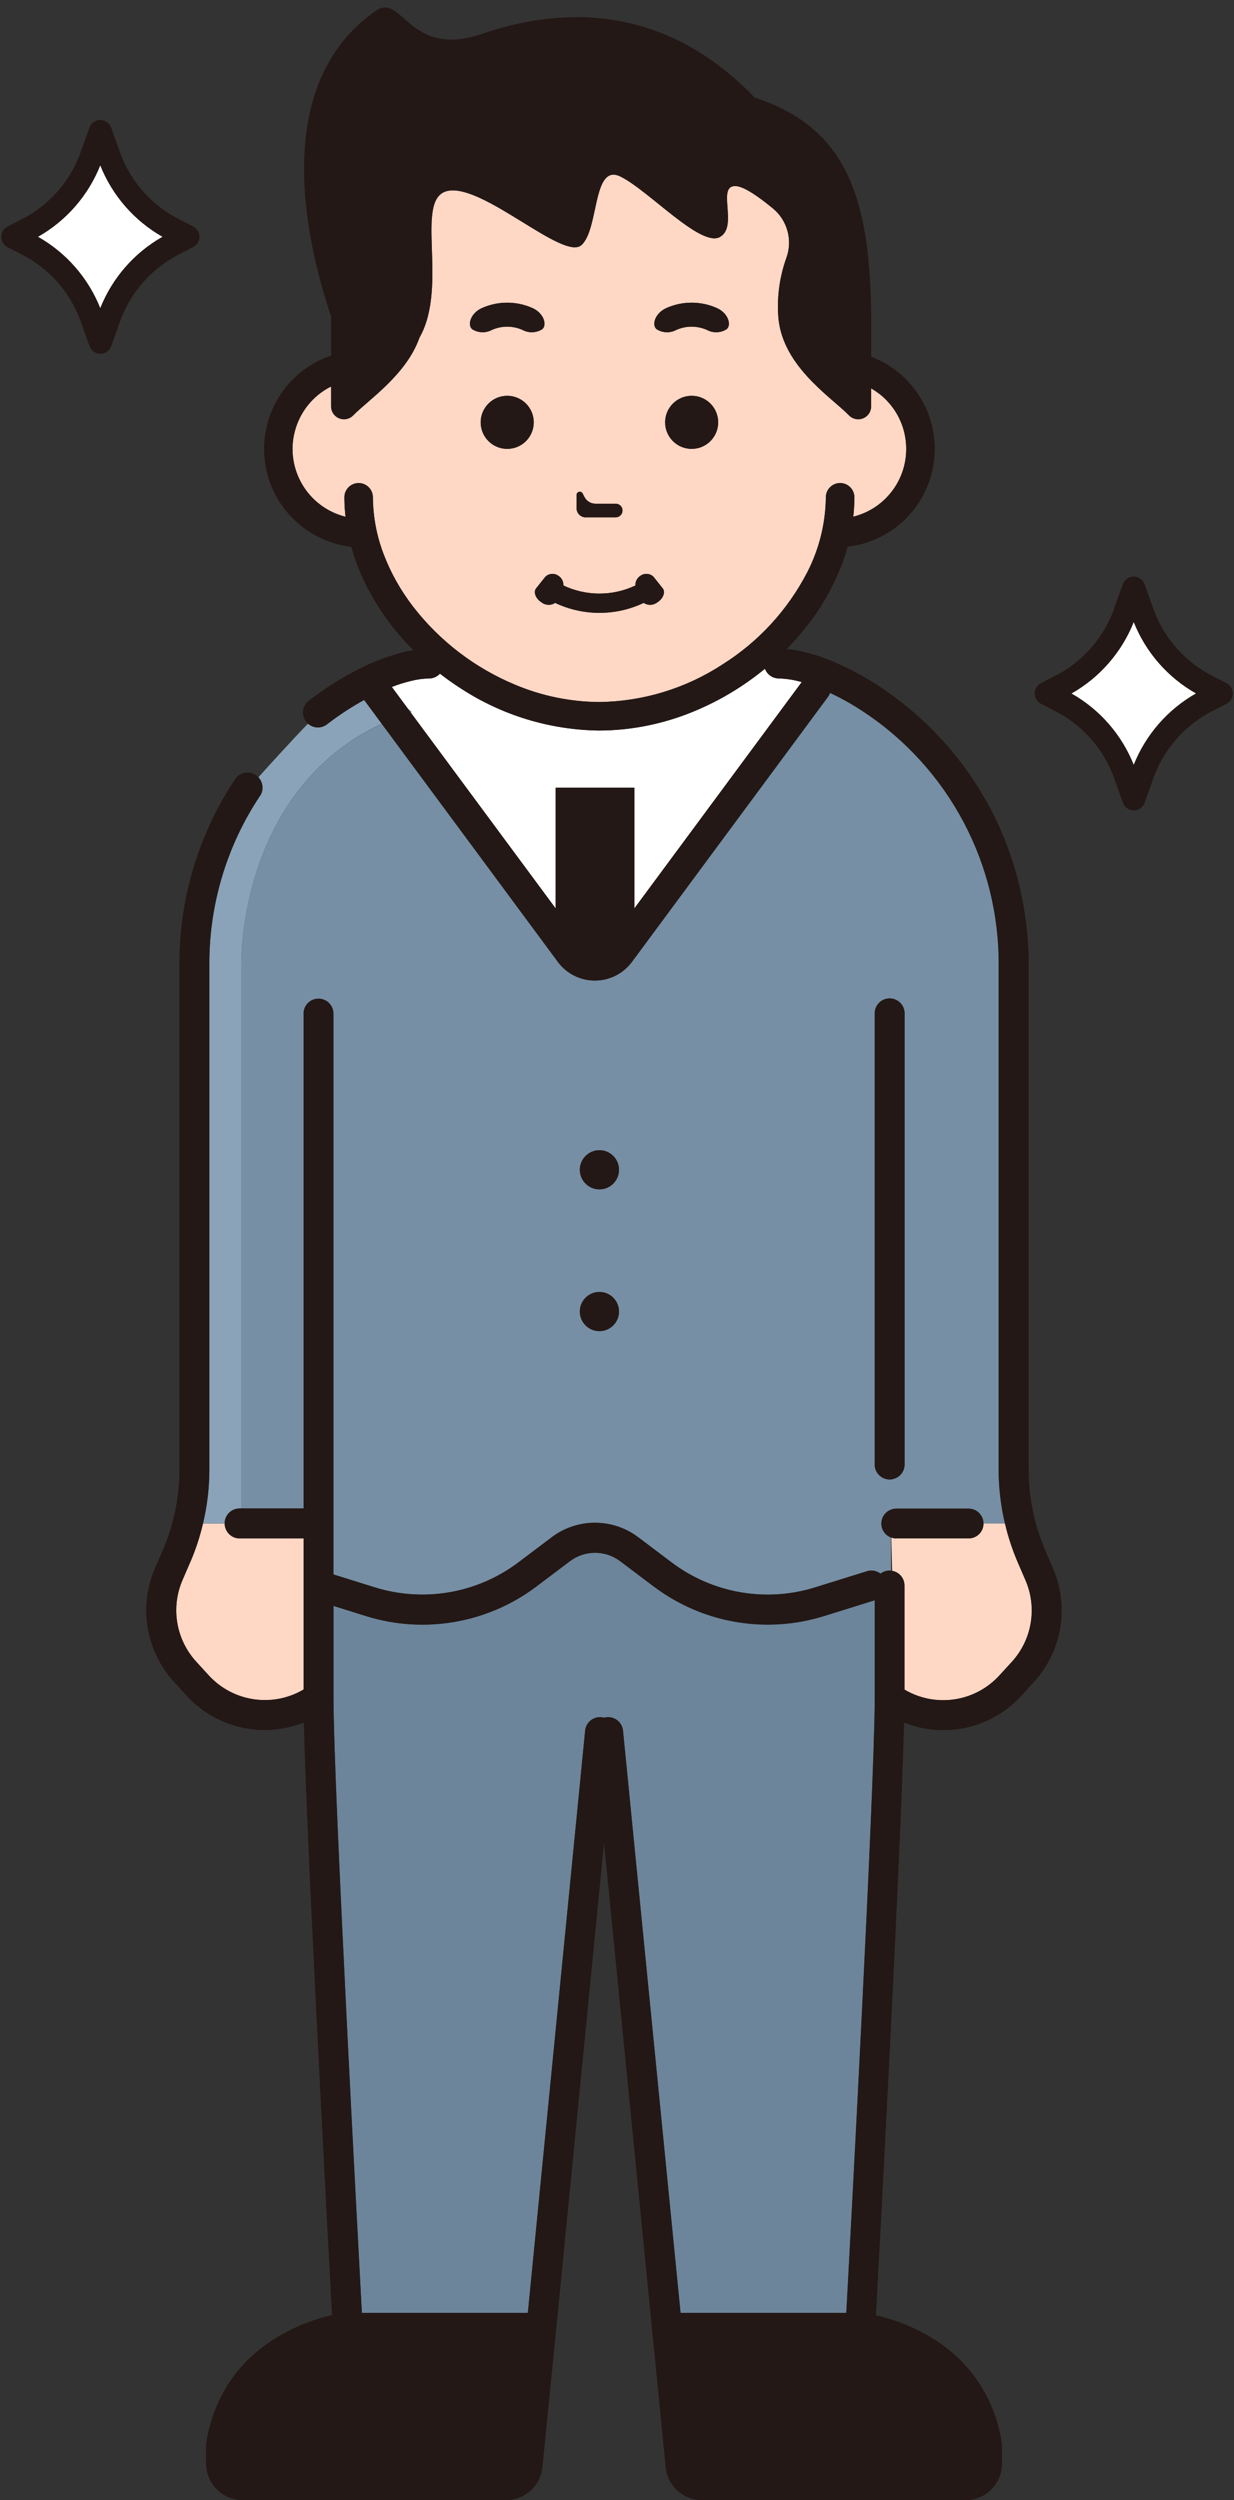 <?xml version="1.0" encoding="UTF-8"?>
<svg id="a" data-name=" レイヤー 1" xmlns="http://www.w3.org/2000/svg" width="160" height="324" viewBox="0 0 160 324">
  <rect x="0" y="0" width="160" height="324" fill="#333333" stroke="none"/>
  <path d="M115.53,199.23v4.32c.05,0,.1,0,.15.02l-.11-4.32s-.03,0-.04-.01Z" style="fill: none; stroke-width: 0px;"/>
  <polygon points="127.52 197.43 130.32 197.43 130.32 197.42 127.52 197.42 127.52 197.43" style="fill: none; stroke-width: 0px;"/>
  <polygon points="26.32 197.43 29.13 197.43 29.13 197.42 26.33 197.42 26.32 197.43" style="fill: none; stroke-width: 0px;"/>
  <path d="M84.77,205.59l-4.35-3.28c-1.93-1.46-4.6-1.46-6.53,0l-4.35,3.28c-6.31,4.75-14.52,6.18-22.07,3.83l-4.23-1.32v11.95c0,1.38.05,3.57.14,6.35s.22,6.15.38,9.9c.32,7.5.75,16.52,1.19,25.42.82,16.56,1.69,32.72,1.97,37.99h21.52l7.43-75.45c.1-1.06,1.05-1.84,2.11-1.74.11.01.23.04.34.07.11-.03.22-.06.34-.07,1.06-.1,2.01.67,2.12,1.74l7.46,75.45h21.49c0-.17.02-.34.03-.53.08-1.49.2-3.66.34-6.32.28-5.32.67-12.63,1.08-20.62.82-15.96,1.72-34.61,2.08-45.28.1-3.05.16-5.45.16-6.92v-12.69l-6.58,2.05c-7.54,2.35-15.76.92-22.07-3.83Z" style="fill: #6c859b; stroke-width: 0px;"/>
  <path d="M31.29,125.12v70.37h8.07v-64.17c.02-1.04.86-1.87,1.89-1.89,1.07-.02,1.96.82,1.98,1.89v72.72l5.38,1.68c6.35,1.98,13.27.78,18.59-3.23l4.35-3.28c3.31-2.49,7.88-2.49,11.19,0l4.35,3.28c5.32,4,12.23,5.2,18.59,3.23l6.74-2.1c.6-.19,1.26-.07,1.75.32.34-.26.75-.4,1.17-.4.06,0,.12.01.18.02v-4.32c-.73-.28-1.25-.98-1.25-1.8h0c0-1.07.87-1.94,1.94-1.94h9.32s.06,0,.09,0c1.05.02,1.89.89,1.89,1.93h2.8c-.54-2.28-.82-4.61-.82-6.97v-65.14c.17-13.31-6.44-25.79-17.56-33.11-1.37-.91-2.81-1.72-4.3-2.42-.06.17-.15.34-.25.49l-25.43,34.36c-.36.48-.78.91-1.26,1.26-2.66,1.96-6.4,1.39-8.36-1.26l-22.83-30.85c-14.83,6.9-18.21,22.94-18.21,31.34ZM113.41,131.32c0-1.07.87-1.94,1.94-1.94h0c1.07,0,1.94.87,1.94,1.94v58.46c0,1.07-.87,1.94-1.94,1.94s-1.94-.87-1.94-1.94v-58.46ZM77.72,149.05c1.4,0,2.54,1.14,2.54,2.54,0,1.4-1.14,2.54-2.54,2.54-1.4,0-2.54-1.14-2.54-2.54,0-1.4,1.14-2.54,2.54-2.54ZM77.72,167.42c1.4,0,2.54,1.14,2.54,2.54s-1.14,2.54-2.54,2.54-2.54-1.14-2.54-2.54,1.14-2.54,2.54-2.54Z" style="fill: #768fa5; stroke-width: 0px;"/>
  <path d="M24.67,202.44l-1.01,2.34c-1.54,3.57-.85,7.7,1.78,10.57l1.62,1.77c3.15,3.44,8.28,4.21,12.3,1.84v-19.59h-8.25s-.06,0-.09,0c-1.05-.02-1.89-.89-1.89-1.94h-2.8c-.41,1.71-.95,3.39-1.65,5.01Z" style="fill: #ffd7c5; stroke-width: 0px;"/>
  <path d="M127.52,197.47c-.02,1.07-.91,1.92-1.98,1.89h-9.32c-.23,0-.44-.05-.65-.12l.11,4.32c.91.16,1.6.95,1.6,1.9v13.49c4.02,2.37,9.15,1.61,12.3-1.83l1.62-1.77c2.62-2.87,3.32-7,1.77-10.57l-1.01-2.34c-.7-1.62-1.25-3.3-1.65-5.01h-2.8s0,.03,0,.04Z" style="fill: #ffd7c5; stroke-width: 0px;"/>
  <path d="M103.95,88.39c-.96-.29-1.95-.44-2.95-.47-.81,0-1.53-.5-1.81-1.26-2.75,2.26-5.82,4.11-9.11,5.48-3.92,1.65-8.12,2.51-12.37,2.53-6.37-.08-12.59-1.97-17.93-5.44-.94-.6-1.85-1.25-2.73-1.93-.36.39-.88.62-1.41.62-.82.02-1.63.13-2.42.34-.82.2-1.63.46-2.41.76l2.1,2.84.5.4c-.06.02-.11.04-.16.06l18.8,25.4v-15.65h10.22v15.65l21.7-29.33Z" style="fill: #fff; stroke-width: 0px;"/>
  <path d="M48.35,64.45c.02,2.52.49,5.01,1.39,7.36h0c.94,2.47,2.25,4.78,3.87,6.87,3.45,4.43,7.98,7.89,13.16,10.05,3.46,1.46,7.18,2.22,10.94,2.25,5.67-.08,11.2-1.76,15.95-4.86,4.67-2.93,8.46-7.05,11-11.94,1.55-3.01,2.38-6.35,2.42-9.73,0-1.02.83-1.85,1.85-1.85s1.85.83,1.85,1.85c0,.84-.05,1.68-.14,2.51,1.6-.4,3.06-1.23,4.22-2.39,3.53-3.54,3.52-9.27-.02-12.8-.56-.56-1.2-1.04-1.89-1.44v2.34c0,.45-.18.88-.5,1.19-.66.65-1.72.64-2.36-.02-2.47-2.51-8.95-6.58-9.2-13.19-.12-2.46.24-4.93,1.08-7.25.82-2.28.12-4.84-1.75-6.38-1.83-1.51-3.65-2.77-4.71-2.89-2.76-.3.31,5.22-2.17,6.59-2.48,1.37-9.18-5.98-12.86-7.82-3.68-1.84-2.77,6.75-5.08,8.86-2.31,2.11-12.73-7.96-17.33-7.02-4.49.91.17,12.25-3.68,19.02-1.71,4.82-6.54,7.98-8.6,10.08-.31.32-.74.5-1.19.5-.92,0-1.67-.75-1.67-1.67v-2.58c-2.37,1.18-4.09,3.34-4.73,5.91-1.21,4.85,1.75,9.76,6.6,10.97-.09-.83-.14-1.67-.15-2.51,0-1.02.83-1.85,1.85-1.85s1.85.83,1.85,1.85ZM62.32,54.73c0-1.9,1.54-3.44,3.44-3.44,1.9,0,3.44,1.54,3.44,3.44,0,1.9-1.54,3.44-3.44,3.44s-3.44-1.54-3.44-3.44ZM85.21,78.07c-.51.39-1.22.41-1.75.06-3.63,1.72-7.84,1.72-11.48,0-.54.36-1.24.33-1.75-.06h0c-.81-.5-1.1-1.38-.71-1.84l1.18-1.48c.45-.45,1.16-.52,1.68-.15.44.26.7.75.67,1.27,2.96,1.4,6.38,1.4,9.34,0-.03-.51.23-1,.67-1.27.52-.36,1.23-.3,1.68.15.39.49.79.98,1.18,1.48.39.46.1,1.34-.71,1.84ZM86.24,54.73c0-1.9,1.54-3.44,3.44-3.44,1.9,0,3.44,1.54,3.44,3.44,0,1.9-1.54,3.44-3.44,3.44s-3.44-1.54-3.44-3.44ZM86.4,39.92c2.08-.93,4.47-.93,6.55,0,1.48.66,1.92,2.19,1.27,2.74-.77.49-1.74.53-2.55.1-1.27-.57-2.72-.57-3.99,0-.81.43-1.78.39-2.55-.1-.65-.55-.21-2.08,1.27-2.74ZM74.75,64.13c0-.16.09-.3.23-.37.21-.11.46-.02.56.18l.23.45c.28.54.83.88,1.44.88h2.59s.04,0,.06,0c.49.02.87.43.85.91-.02.49-.43.87-.91.85h-3.87s0,0,0,0c-.65,0-1.18-.53-1.18-1.18v-1.73ZM62.49,39.92c2.08-.93,4.47-.93,6.55,0,1.48.66,1.92,2.19,1.27,2.74-.77.49-1.74.53-2.55.1-1.27-.57-2.72-.57-3.99,0-.81.43-1.78.39-2.55-.1-.65-.55-.21-2.08,1.27-2.74Z" style="fill: #ffd7c5; stroke-width: 0px;"/>
  <path d="M33.71,103.15c-4.37,6.56-6.65,14.29-6.56,22.17v65.14c0,2.35-.28,4.69-.82,6.96h2.8s0-.02,0-.04c.02-1.07.91-1.92,1.98-1.89h.18v-70.37c0-8.4,3.38-24.44,18.21-31.34l-2.28-3.08c-1.66.91-3.24,1.95-4.74,3.1-.05.04-.1.08-.16.12-.75.51-1.73.42-2.38-.15-1.93,1.98-4.82,5.16-6.44,6.96.62.64.74,1.65.22,2.43Z" style="fill: #8aa3b9; stroke-width: 0px;"/>
  <path d="M52.9,91.86l.34.46c.06-.02.11-.04.16-.06l-.5-.4Z" style="fill: #8aa3b9; stroke-width: 0px;"/>
  <path d="M155.08,89.86c-3.67-2.08-6.52-5.34-8.08-9.26-1.56,3.92-4.41,7.19-8.08,9.27,3.67,2.08,6.52,5.34,8.08,9.26,1.56-3.92,4.41-7.19,8.08-9.26Z" style="fill: #fff; stroke-width: 0px;"/>
  <path d="M21.08,30.68c-3.67-2.08-6.52-5.35-8.08-9.27-1.56,3.92-4.41,7.19-8.08,9.27,3.67,2.08,6.52,5.34,8.08,9.26,1.56-3.92,4.41-7.19,8.08-9.26Z" style="fill: #fff; stroke-width: 0px;"/>
  <path d="M75.94,67.04h0s3.87,0,3.87,0c.49.02.9-.37.91-.85.02-.49-.37-.9-.85-.91-.02,0-.04,0-.06,0h-2.59c-.61,0-1.16-.34-1.44-.88l-.23-.45c-.11-.21-.36-.29-.56-.18-.14.07-.23.22-.23.37v1.73c0,.65.53,1.18,1.18,1.18Z" style="fill: #231815; stroke-width: 0px;"/>
  <path d="M115.35,191.72c1.07,0,1.94-.87,1.94-1.94v-58.46c0-1.07-.87-1.94-1.94-1.94h0c-1.07,0-1.94.87-1.94,1.94v58.46c0,1.07.87,1.94,1.94,1.94Z" style="fill: #231815; stroke-width: 0px;"/>
  <path d="M135.54,200.91c-1.43-3.3-2.16-6.85-2.16-10.45v-65.14c.04-6.22-1.24-12.39-3.76-18.08-3.13-6.93-8.03-12.91-14.21-17.34-2.42-1.75-5.04-3.21-7.8-4.34-1.14-.46-2.31-.83-3.5-1.11-.7-.16-1.4-.28-2.11-.34.99-1,1.91-2.06,2.77-3.17,1.85-2.38,3.33-5.02,4.4-7.83.28-.74.52-1.49.73-2.26,7-.81,12.02-7.13,11.22-14.14-.55-4.74-3.7-8.79-8.16-10.48v-5.23c0-.39,0-.78-.02-1.17v-.11c-.3-14.55-3.47-23.29-15.09-27.08C86.45.8,73.44.65,62.55,4.37c-9.64,3.31-10.32-5.43-13.86-2.95-13.48,9.43-9.28,29.14-5.76,39.59v5.07c-6.68,2.25-10.27,9.49-8.02,16.17,1.58,4.69,5.73,8.04,10.64,8.61.48,1.72,1.12,3.39,1.92,4.98,1.58,3.11,3.64,5.95,6.11,8.41-.41.07-.84.15-1.27.26-2.02.52-3.97,1.26-5.82,2.21-2.25,1.14-4.38,2.48-6.37,4.02-.88.61-1.11,1.81-.5,2.69.09.13.2.24.31.35.65.58,1.63.67,2.38.15.06-.04.11-.08.16-.12,1.5-1.15,3.08-2.19,4.74-3.1l2.28,3.08,22.83,30.85c1.96,2.66,5.7,3.22,8.36,1.26.48-.36.91-.78,1.26-1.26l25.43-34.36c.11-.15.19-.31.25-.49,1.49.7,2.93,1.51,4.3,2.42,11.11,7.32,17.73,19.8,17.56,33.11v65.14c0,2.35.28,4.69.82,6.97,0,0,0,0,0,0,.41,1.71.95,3.39,1.65,5.01l1.01,2.34c1.54,3.56.85,7.7-1.77,10.57l-1.62,1.77c-3.15,3.44-8.28,4.21-12.3,1.83v-13.49c0-.96-.69-1.74-1.6-1.9-.05,0-.1-.01-.15-.02-.06,0-.12-.02-.18-.02-.42,0-.84.14-1.17.4-.5-.38-1.15-.5-1.75-.32l-6.74,2.1c-6.35,1.98-13.27.78-18.59-3.23l-4.35-3.28c-3.31-2.49-7.88-2.49-11.19,0l-4.35,3.28c-5.32,4-12.23,5.2-18.59,3.23l-5.38-1.68v-72.72c-.02-1.07-.91-1.92-1.98-1.89-1.04.02-1.87.86-1.89,1.89v64.17h-8.25c-1.07-.02-1.96.82-1.98,1.89,0,.01,0,.02,0,.04,0,0,0,0,0,0,0,1.05.83,1.91,1.89,1.94.03,0,.06,0,.09,0h8.25v19.59c-4.02,2.37-9.15,1.61-12.3-1.84l-1.62-1.77c-2.62-2.87-3.32-7-1.78-10.57l1.01-2.34c.7-1.62,1.25-3.3,1.65-5.01,0,0,0,0,0,0,.54-2.28.82-4.61.82-6.96v-65.14c-.09-7.88,2.19-15.61,6.56-22.17.52-.77.4-1.78-.22-2.43-.09-.1-.2-.18-.31-.26-.89-.6-2.09-.36-2.69.53-4.79,7.2-7.31,15.68-7.22,24.33v65.14c0,3.59-.73,7.15-2.16,10.45l-1.01,2.34c-2.15,4.96-1.18,10.73,2.47,14.72l1.62,1.77c3.85,4.22,9.91,5.61,15.21,3.49.03,1.14.07,2.43.12,3.88.36,10.73,1.27,29.38,2.09,45.35.64,12.58,1.23,23.5,1.45,27.57-.23.05-.47.11-.73.18-3.19.82-6.17,2.29-8.75,4.33-1.7,1.36-3.14,3.01-4.27,4.88-1.32,2.22-2.19,4.67-2.56,7.23l-.02.15v2.46c0,2.62,2.13,4.75,4.75,4.75h34.13c2.44,0,4.49-1.85,4.73-4.28l1.79-17.9,6.2-62.98,7.99,80.89c.24,2.43,2.29,4.28,4.73,4.28h34.13c2.62,0,4.75-2.13,4.75-4.75h0v-2.46l-.02-.15c-.47-3.32-1.8-6.46-3.86-9.1-1.29-1.62-2.82-3.02-4.55-4.16-2.03-1.33-4.26-2.35-6.59-3.01-.48-.14-.92-.25-1.32-.34.26-4.81,1.03-19.18,1.8-34.55.47-9.44.95-19.26,1.3-27.48.18-4.11.33-7.82.43-10.89.05-1.45.09-2.74.12-3.88,5.3,2.12,11.36.73,15.21-3.49l1.62-1.78c3.65-3.99,4.62-9.75,2.47-14.72l-1-2.34ZM72.04,102.07v15.65l-18.8-25.4-.34-.46-2.1-2.84c.79-.31,1.59-.56,2.41-.76.79-.21,1.61-.32,2.42-.34.54,0,1.05-.23,1.41-.62.88.68,1.79,1.33,2.73,1.93,5.34,3.48,11.56,5.37,17.93,5.44,4.25-.02,8.45-.89,12.37-2.53,3.29-1.37,6.36-3.22,9.11-5.48.28.76,1,1.26,1.81,1.26,1,.03,1.99.19,2.95.47l-21.7,29.33v-15.65h-10.22ZM44.65,64.45c0,.84.05,1.68.15,2.51-4.85-1.21-7.81-6.12-6.6-10.97.64-2.57,2.37-4.73,4.73-5.91v2.58c0,.92.75,1.67,1.67,1.67.45,0,.88-.18,1.19-.5,2.06-2.09,6.89-5.26,8.6-10.08,3.85-6.77-.81-18.11,3.68-19.02,4.6-.93,15.02,9.14,17.33,7.02,2.31-2.12,1.4-10.7,5.08-8.86,3.68,1.84,10.38,9.19,12.86,7.82,2.48-1.37-.59-6.89,2.17-6.59,1.07.12,2.89,1.39,4.71,2.89,1.87,1.54,2.57,4.1,1.75,6.38-.84,2.32-1.2,4.78-1.08,7.25.25,6.61,6.73,10.68,9.2,13.19.65.66,1.71.66,2.36.02.32-.31.5-.74.5-1.19v-2.34c.69.4,1.33.88,1.89,1.44,3.54,3.53,3.55,9.26.02,12.8-1.16,1.17-2.62,1.99-4.22,2.39.09-.83.14-1.67.14-2.51,0-1.02-.83-1.85-1.85-1.85s-1.85.83-1.85,1.85c-.04,3.39-.87,6.72-2.42,9.73-2.54,4.89-6.33,9.01-11,11.94-4.75,3.1-10.28,4.79-15.95,4.86-3.76-.02-7.48-.79-10.94-2.25-5.18-2.16-9.72-5.62-13.16-10.05-1.62-2.09-2.93-4.4-3.87-6.87h0c-.9-2.35-1.37-4.84-1.39-7.36,0-1.02-.83-1.85-1.85-1.85s-1.85.83-1.85,1.85ZM113.42,208.22v11.83c0,1.47-.06,3.87-.16,6.92-.36,10.67-1.27,29.32-2.08,45.28-.41,7.98-.79,15.3-1.08,20.62-.14,2.66-.26,4.82-.34,6.32-.01.19-.02.37-.03.53h-21.49l-7.46-75.45c-.11-1.06-1.05-1.84-2.12-1.74-.11.01-.23.04-.34.07-.11-.03-.22-.06-.34-.07-1.06-.1-2.01.68-2.11,1.74l-7.43,75.45h-21.52c-.28-5.27-1.15-21.43-1.97-37.99-.44-8.91-.87-17.93-1.19-25.42-.16-3.75-.29-7.12-.38-9.9s-.14-4.98-.14-6.35v-11.95l4.23,1.32c7.54,2.35,15.76.92,22.07-3.83l4.35-3.28c1.93-1.46,4.6-1.46,6.53,0l4.35,3.28c6.31,4.75,14.52,6.18,22.07,3.83l6.58-2.05v.85Z" style="fill: #231815; stroke-width: 0px;"/>
  <path d="M116.22,199.36h9.32c1.07.02,1.96-.82,1.98-1.89,0-.01,0-.03,0-.04,0,0,0,0,0,0,0-1.05-.84-1.91-1.89-1.93-.03,0-.06,0-.09,0h-9.32c-1.07,0-1.94.87-1.94,1.94h0c0,.83.52,1.52,1.25,1.8.01,0,.03,0,.04.01.2.07.42.12.65.12Z" style="fill: #231815; stroke-width: 0px;"/>
  <path d="M77.72,154.13c1.4,0,2.54-1.14,2.54-2.54,0-1.4-1.14-2.54-2.54-2.54-1.4,0-2.54,1.14-2.54,2.54,0,1.4,1.14,2.54,2.54,2.54Z" style="fill: #231815; stroke-width: 0px;"/>
  <circle cx="77.72" cy="169.96" r="2.54" style="fill: #231815; stroke-width: 0px;"/>
  <path d="M85.92,76.23c-.39-.49-.79-.98-1.18-1.48-.45-.45-1.16-.52-1.68-.15-.44.26-.7.75-.67,1.27-2.96,1.4-6.38,1.4-9.34,0,.03-.51-.23-1-.67-1.27-.52-.36-1.23-.3-1.68.15l-1.18,1.48c-.39.46-.1,1.34.71,1.84h0c.51.39,1.22.41,1.75.06,3.63,1.72,7.84,1.72,11.48,0,.54.36,1.24.33,1.75-.06.81-.5,1.1-1.38.71-1.84Z" style="fill: #231815; stroke-width: 0px;"/>
  <path d="M159.68,89.18c-.14-.28-.37-.51-.65-.65l-2.3-1.19c-3.47-1.92-6.09-5.08-7.33-8.85l-.99-2.77c-.27-.78-1.13-1.19-1.91-.92-.43.15-.77.49-.92.92l-.99,2.77c-1.24,3.77-3.85,6.93-7.32,8.85l-2.3,1.19c-.74.38-1.03,1.28-.65,2.02.14.28.37.51.65.65l2.3,1.19c3.47,1.92,6.09,5.08,7.33,8.85l.99,2.77c.27.78,1.13,1.19,1.91.92.43-.15.77-.49.92-.92l.99-2.77c1.24-3.77,3.85-6.93,7.32-8.85l2.3-1.19c.74-.38,1.03-1.28.65-2.02ZM147,99.13c-1.56-3.92-4.41-7.19-8.08-9.26,3.67-2.08,6.52-5.35,8.08-9.27,1.56,3.92,4.41,7.19,8.08,9.26-3.67,2.08-6.52,5.35-8.08,9.26Z" style="fill: #231815; stroke-width: 0px;"/>
  <path d="M22.73,33.21h0s2.31-1.19,2.31-1.19c.74-.38,1.03-1.28.65-2.02-.14-.28-.37-.51-.65-.65l-2.3-1.19c-3.47-1.92-6.09-5.07-7.33-8.84l-.99-2.77c-.27-.78-1.13-1.19-1.91-.92-.43.15-.77.49-.92.92l-.99,2.77c-1.24,3.77-3.85,6.93-7.32,8.85l-2.3,1.19c-.74.38-1.03,1.28-.65,2.02.14.28.37.51.65.65l2.3,1.19c3.47,1.92,6.09,5.08,7.33,8.85l.99,2.77c.27.78,1.13,1.19,1.91.92.43-.15.77-.49.92-.92l.99-2.77c1.24-3.77,3.85-6.93,7.32-8.85ZM13,39.95c-1.56-3.92-4.41-7.18-8.08-9.26,3.67-2.08,6.52-5.35,8.08-9.27,1.56,3.92,4.41,7.19,8.08,9.27-3.67,2.08-6.52,5.34-8.08,9.26Z" style="fill: #231815; stroke-width: 0px;"/>
  <path d="M69.21,54.73c0-1.9-1.54-3.44-3.44-3.44-1.9,0-3.44,1.54-3.44,3.44s1.54,3.44,3.44,3.44,3.44-1.54,3.44-3.44Z" style="fill: #231815; stroke-width: 0px;"/>
  <path d="M93.12,54.73c0-1.9-1.54-3.44-3.44-3.44-1.9,0-3.44,1.54-3.44,3.44s1.54,3.44,3.44,3.44,3.44-1.54,3.44-3.44Z" style="fill: #231815; stroke-width: 0px;"/>
  <path d="M87.68,42.76c1.27-.57,2.72-.57,3.99,0,.81.43,1.78.39,2.55-.1.65-.55.21-2.08-1.27-2.74-2.08-.93-4.47-.93-6.55,0-1.48.66-1.93,2.19-1.27,2.74.77.49,1.74.53,2.55.1Z" style="fill: #231815; stroke-width: 0px;"/>
  <path d="M63.77,42.76c1.27-.57,2.72-.57,3.99,0,.81.43,1.78.39,2.55-.1.65-.55.21-2.08-1.27-2.74-2.08-.93-4.47-.93-6.55,0-1.48.66-1.92,2.19-1.27,2.74.77.49,1.74.53,2.55.1Z" style="fill: #231815; stroke-width: 0px;"/>
</svg>